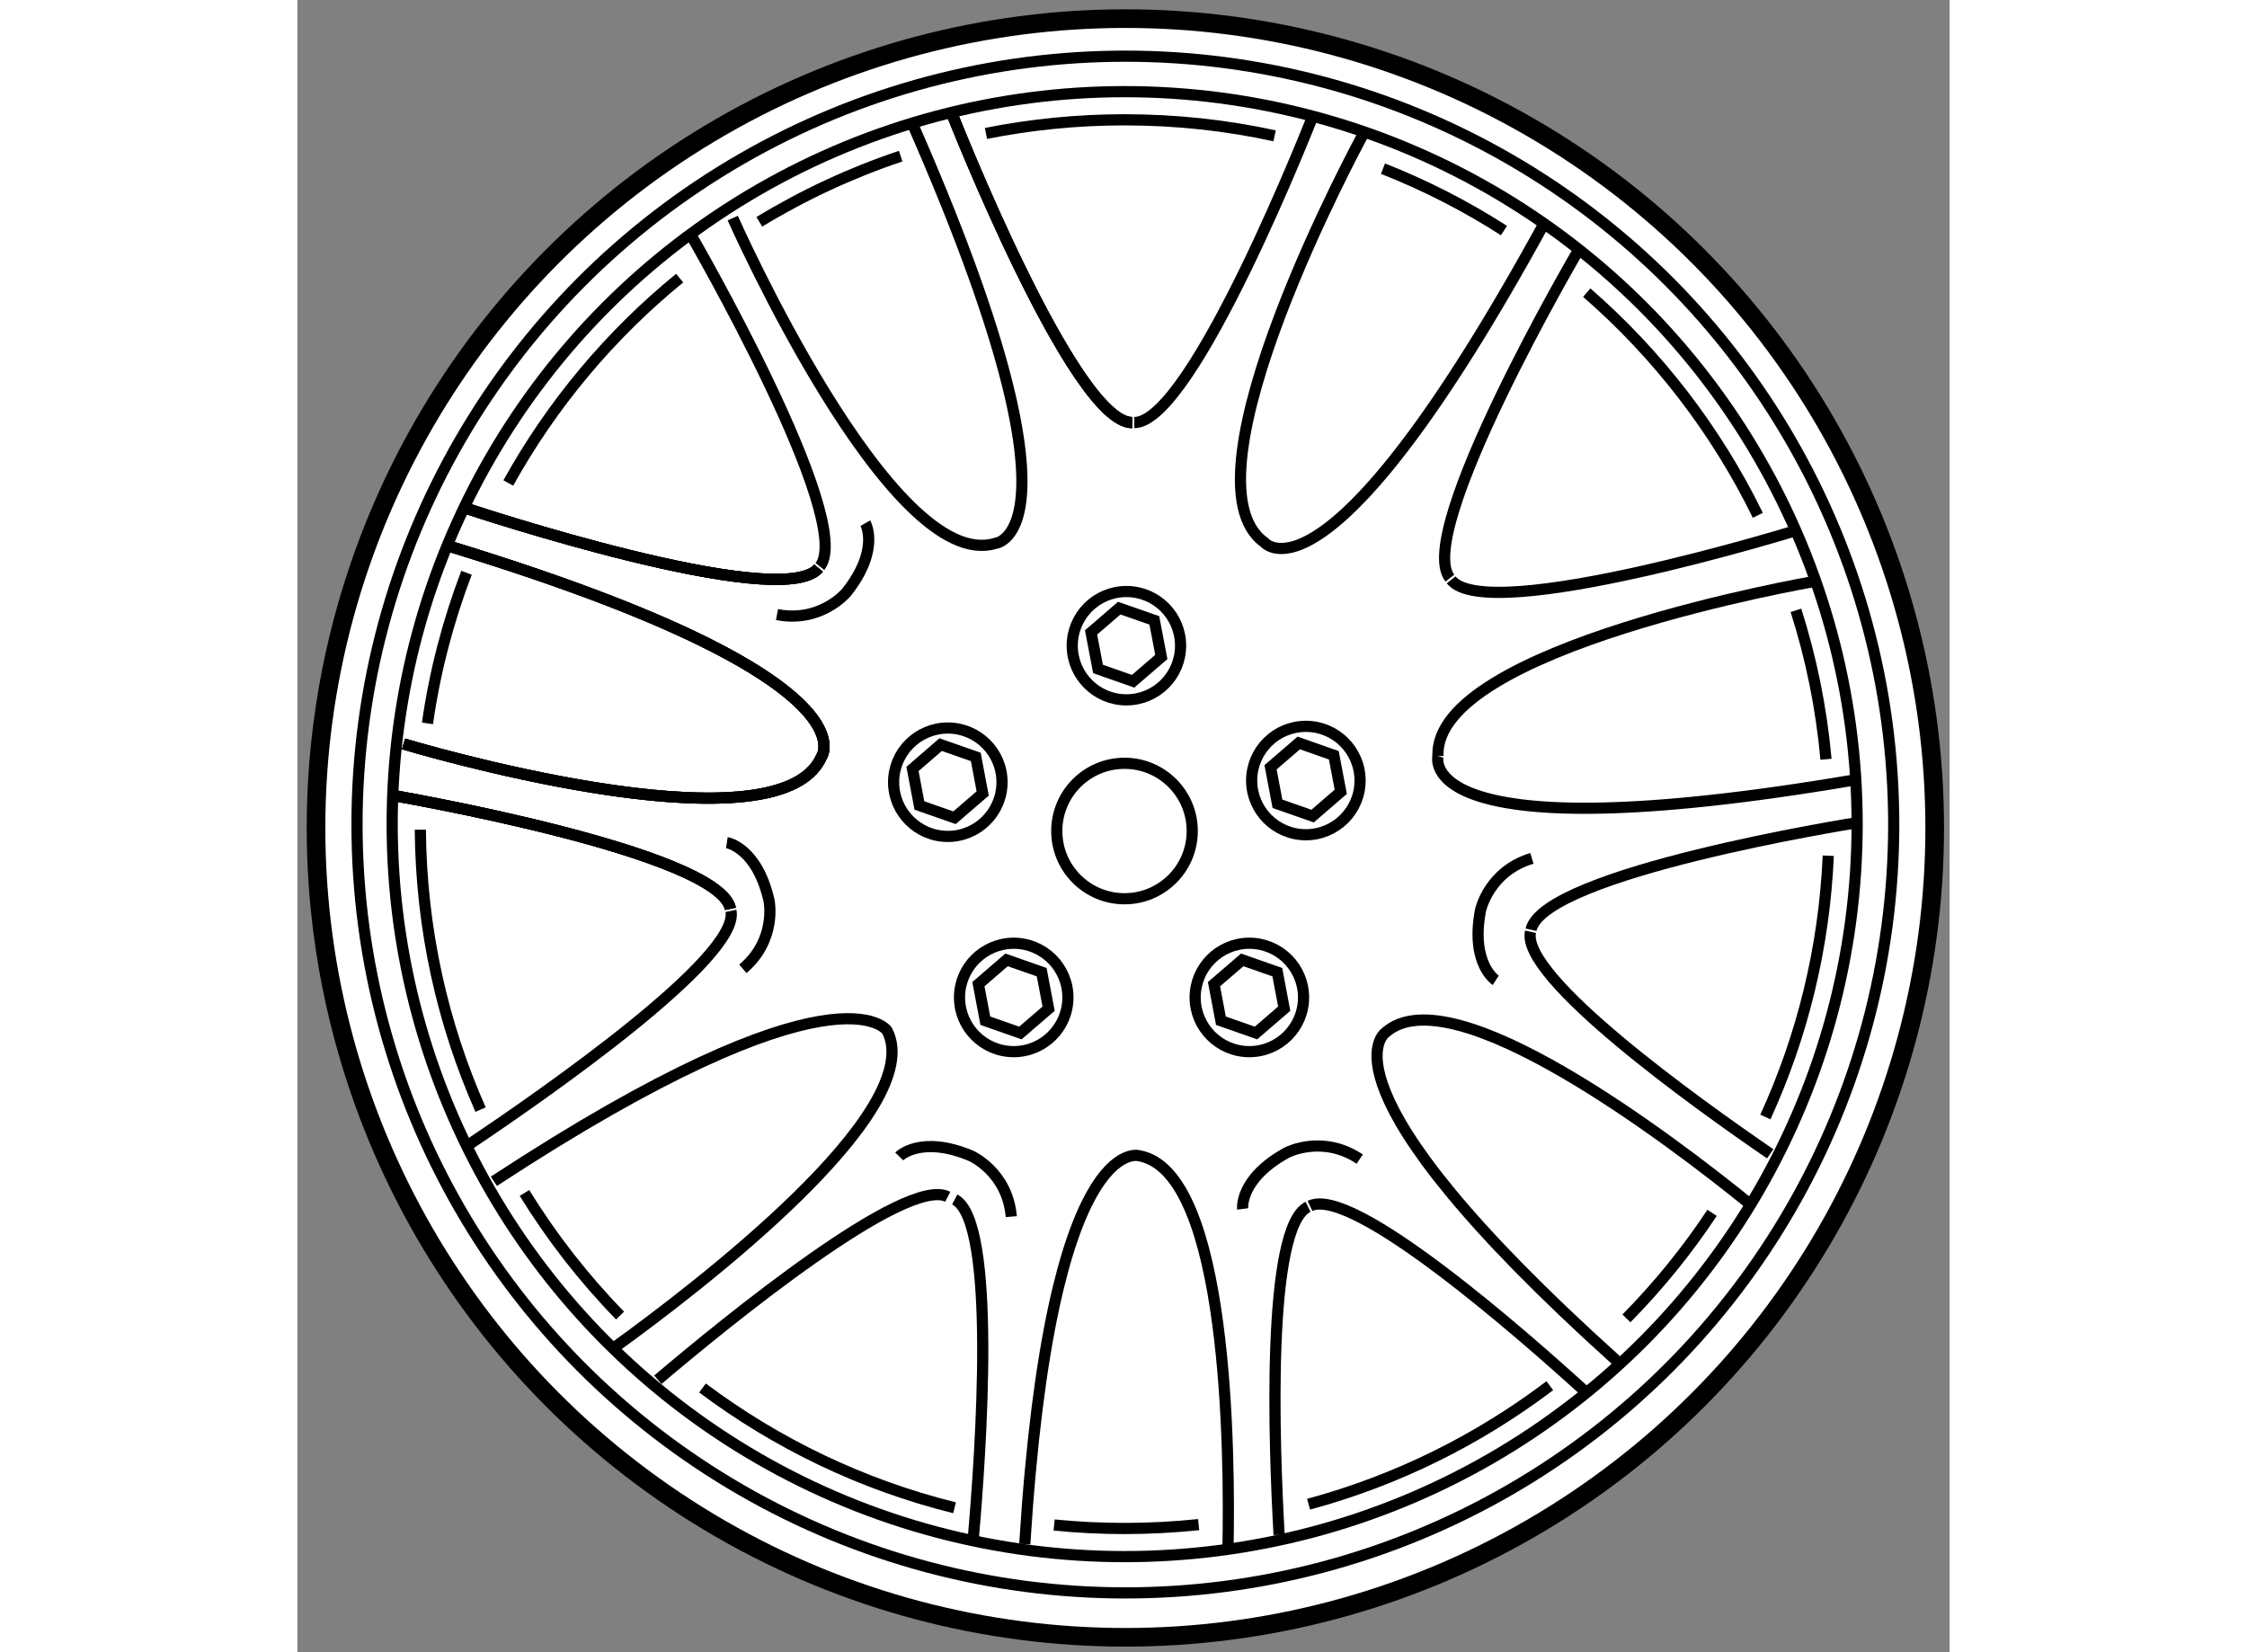 <?xml version="1.0" encoding="utf-8"?>
<!-- Generator: Adobe Illustrator 15.1.0, SVG Export Plug-In . SVG Version: 6.00 Build 0)  -->
<!DOCTYPE svg PUBLIC "-//W3C//DTD SVG 1.1//EN" "http://www.w3.org/Graphics/SVG/1.1/DTD/svg11.dtd">
<svg version="1.1" xmlns="http://www.w3.org/2000/svg" xmlns:xlink="http://www.w3.org/1999/xlink" x="0px" y="0px" width="244.8px"
	 height="180px" viewBox="174.38 68.412 44.35 44.35" enable-background="new 0 0 244.8 180" xml:space="preserve">
	
<rect x="174.38" y="68.412" width="44.35" height="44.35" fill="#808080" stroke="none"/>
	
<g><circle fill="#FFFFFF" stroke="#000000" stroke-width="0.5" cx="196.605" cy="90.637" r="21.725"></circle><circle fill="none" stroke="#000000" stroke-width="0.3" cx="196.582" cy="90.719" r="1.818"></circle><circle fill="none" stroke="#000000" stroke-width="0.3" cx="196.605" cy="90.545" r="20.625"></circle><path fill="none" stroke="#000000" stroke-width="0.3" d="M180.041,81.377c1.172-2.114,2.738-3.98,4.6-5.5"></path><path fill="none" stroke="#000000" stroke-width="0.3" d="M177.871,87.83c0.201-1.402,0.557-2.756,1.049-4.043"></path><path fill="none" stroke="#000000" stroke-width="0.3" d="M179.297,98.197c-1.02-2.3-1.596-4.841-1.617-7.514"></path><path fill="none" stroke="#000000" stroke-width="0.3" d="M183.041,103.725c-0.971-0.996-1.832-2.101-2.566-3.291"></path><path fill="none" stroke="#000000" stroke-width="0.3" d="M192.02,108.885c-2.484-0.616-4.777-1.725-6.766-3.216"></path><path fill="none" stroke="#000000" stroke-width="0.3" d="M198.572,109.337c-0.654,0.068-1.316,0.104-1.986,0.104
				c-0.639,0-1.271-0.032-1.893-0.094"></path><path fill="none" stroke="#000000" stroke-width="0.3" d="M207.998,105.608c-1.908,1.446-4.098,2.539-6.475,3.181"></path><path fill="none" stroke="#000000" stroke-width="0.3" d="M212.354,100.968c-0.674,1.018-1.443,1.966-2.299,2.833"></path><path fill="none" stroke="#000000" stroke-width="0.3" d="M215.473,91.382c-0.109,2.494-0.703,4.862-1.688,7.013"></path><path fill="none" stroke="#000000" stroke-width="0.3" d="M214.605,84.795c0.408,1.279,0.682,2.617,0.807,3.998"></path><path fill="none" stroke="#000000" stroke-width="0.3" d="M208.99,76.267c1.904,1.657,3.473,3.688,4.592,5.978"></path><path fill="none" stroke="#000000" stroke-width="0.3" d="M203.52,72.939c1.141,0.45,2.229,1.008,3.248,1.662"></path><path fill="none" stroke="#000000" stroke-width="0.3" d="M192.863,71.994c1.205-0.24,2.449-0.366,3.723-0.366
				c1.381,0,2.729,0.147,4.025,0.43"></path><path fill="none" stroke="#000000" stroke-width="0.3" d="M186.779,74.366c1.186-0.721,2.457-1.314,3.795-1.763"></path><circle fill="none" stroke="#000000" stroke-width="0.3" cx="196.586" cy="90.534" r="19.662"></circle><path fill="none" stroke="#000000" stroke-width="0.3" d="M191.967,71.506c0,0,3.244,8.25,4.82,8.25"></path><path fill="none" stroke="#000000" stroke-width="0.3" d="M201.639,71.524c0,0-3.219,8.231-4.795,8.231"></path><path fill="none" stroke="#000000" stroke-width="0.3" d="M202.963,72.062c0,0-5.006,9.209-2.627,10.909
				c0,0,1.682,2.076,7.49-8.524"></path><path fill="none" stroke="#000000" stroke-width="0.3" d="M191.967,71.506c0,0,3.244,8.25,4.82,8.25"></path><path fill="none" stroke="#000000" stroke-width="0.3" d="M191.967,71.506c0,0,3.244,8.25,4.82,8.25"></path><path fill="none" stroke="#000000" stroke-width="0.3" d="M208.754,75.151c0,0-4.416,7.546-3.438,8.78"></path><path fill="none" stroke="#000000" stroke-width="0.3" d="M214.633,82.645c0,0-8.305,2.567-9.283,1.332"></path><path fill="none" stroke="#000000" stroke-width="0.3" d="M215.096,84.02c0,0-10.24,1.77-10.098,4.689"></path><path fill="none" stroke="#000000" stroke-width="0.3" d="M204.998,88.709c0,0-0.734,2.665,11.182,0.639"></path><path fill="none" stroke="#000000" stroke-width="0.3" d="M216.213,90.5c0,0-8.377,1.33-8.719,2.869"></path><path fill="none" stroke="#000000" stroke-width="0.3" d="M213.914,99.383c-1.957-1.34-6.707-4.736-6.434-5.96"></path><path fill="none" stroke="#000000" stroke-width="0.3" d="M213.344,100.711c-2.047-1.658-7.971-6.185-9.76-4.579
				c0,0-2.039,1.384,6.197,8.795"></path><path fill="none" stroke="#000000" stroke-width="0.3" d="M208.971,105.785c-1.701-1.549-6.264-5.557-7.41-5.002"></path><path fill="none" stroke="#000000" stroke-width="0.3" d="M200.732,109.61c-0.135-2.371-0.354-8.257,0.777-8.804"></path><path fill="none" stroke="#000000" stroke-width="0.3" d="M199.359,110.017c0.053-2.542,0.008-10.171-2.393-10.583
				c0,0-2.367-0.686-3.061,10.426"></path><path fill="none" stroke="#000000" stroke-width="0.3" d="M192.523,109.704c0.203-2.303,0.639-8.507-0.498-9.095"></path><path fill="none" stroke="#000000" stroke-width="0.3" d="M184.055,105.448c1.828-1.549,6.654-5.493,7.783-4.911"></path><path fill="none" stroke="#000000" stroke-width="0.3" d="M182.912,104.565c2.139-1.544,8.408-6.32,7.299-8.485
				c0,0-1.309-2.019-10.557,4.041"></path><path fill="none" stroke="#000000" stroke-width="0.3" d="M176.947,89.765c0,0,8.738,1.499,9.059,3.042"></path><path fill="none" stroke="#000000" stroke-width="0.3" d="M177.229,88.381c0,0,10.035,3.027,11.215,0.352
				c0,0,1.578-2.127-9.982-5.657"></path><path fill="none" stroke="#000000" stroke-width="0.3" d="M176.947,89.765c0,0,8.738,1.499,9.059,3.042"></path><path fill="none" stroke="#000000" stroke-width="0.3" d="M177.229,88.381c0,0,10.035,3.027,11.215,0.352
				c0,0,1.578-2.127-9.982-5.657"></path><path fill="none" stroke="#000000" stroke-width="0.3" d="M178.977,99.14c1.965-1.315,7.303-5.019,7.041-6.278"></path><path fill="none" stroke="#000000" stroke-width="0.3" d="M176.947,89.765c0,0,8.738,1.499,9.059,3.042"></path><path fill="none" stroke="#000000" stroke-width="0.3" d="M177.229,88.381c0,0,10.035,3.027,11.215,0.352
				c0,0,1.578-2.127-9.982-5.657"></path><path fill="none" stroke="#000000" stroke-width="0.3" d="M178.947,82.069c0,0,8.414,2.8,9.424,1.593"></path><path fill="none" stroke="#000000" stroke-width="0.3" d="M178.947,82.069c0,0,8.414,2.8,9.424,1.593"></path><path fill="none" stroke="#000000" stroke-width="0.3" d="M178.947,82.069c0,0,8.414,2.8,9.424,1.593"></path><path fill="none" stroke="#000000" stroke-width="0.3" d="M184.941,74.713c0,0,4.445,7.672,3.465,8.906"></path><path fill="none" stroke="#000000" stroke-width="0.3" d="M186.066,74.266c0,0,4.246,9.582,7.045,8.732
				c0,0,2.643-0.191-2.219-11.258"></path><circle fill="none" stroke="#000000" stroke-width="0.3" cx="196.633" cy="85.744" r="1.454"></circle><polygon fill="none" stroke="#000000" stroke-width="0.3" points="196.813,86.699 195.871,86.369 195.684,85.388 196.441,84.736 
				197.383,85.065 197.57,86.047 		"></polygon><circle fill="none" stroke="#000000" stroke-width="0.3" cx="191.839" cy="89.409" r="1.455"></circle><polygon fill="none" stroke="#000000" stroke-width="0.3" points="192.018,90.363 191.076,90.033 190.891,89.053 191.646,88.4 
				192.59,88.73 192.775,89.711 		"></polygon><circle fill="none" stroke="#000000" stroke-width="0.3" cx="193.608" cy="95.186" r="1.455"></circle><polygon fill="none" stroke="#000000" stroke-width="0.3" points="193.787,96.141 192.846,95.811 192.66,94.83 193.416,94.178 
				194.359,94.508 194.545,95.488 		"></polygon><circle fill="none" stroke="#000000" stroke-width="0.3" cx="199.933" cy="95.186" r="1.455"></circle><polygon fill="none" stroke="#000000" stroke-width="0.3" points="200.111,96.141 199.17,95.811 198.984,94.83 199.742,94.178 
				200.684,94.508 200.869,95.488 		"></polygon><circle fill="none" stroke="#000000" stroke-width="0.3" cx="201.45" cy="89.364" r="1.455"></circle><polygon fill="none" stroke="#000000" stroke-width="0.3" points="201.631,90.318 200.688,89.988 200.502,89.008 201.26,88.355 
				202.201,88.686 202.387,89.666 		"></polygon><path fill="none" stroke="#000000" stroke-width="0.3" d="M190.535,99.454c0,0,0.568-0.584,1.926-0.017
				c0,0,0.979,0.43,1.082,1.633"></path><path fill="none" stroke="#000000" stroke-width="0.3" d="M199.754,100.863c0,0-0.1-0.809,1.191-1.514
				c0,0,0.947-0.495,1.951,0.177"></path><path fill="none" stroke="#000000" stroke-width="0.3" d="M206.547,94.726c0,0-0.686-0.437-0.408-1.882
				c0,0,0.221-1.045,1.379-1.391"></path><path fill="none" stroke="#000000" stroke-width="0.3" d="M189.625,82.455c0,0,0.408,0.705-0.506,1.857
				c0,0-0.68,0.826-1.865,0.597"></path><path fill="none" stroke="#000000" stroke-width="0.3" d="M185.908,91.031c0,0,0.807,0.123,1.133,1.559
				c0,0,0.219,1.045-0.703,1.828"></path></g>


</svg>